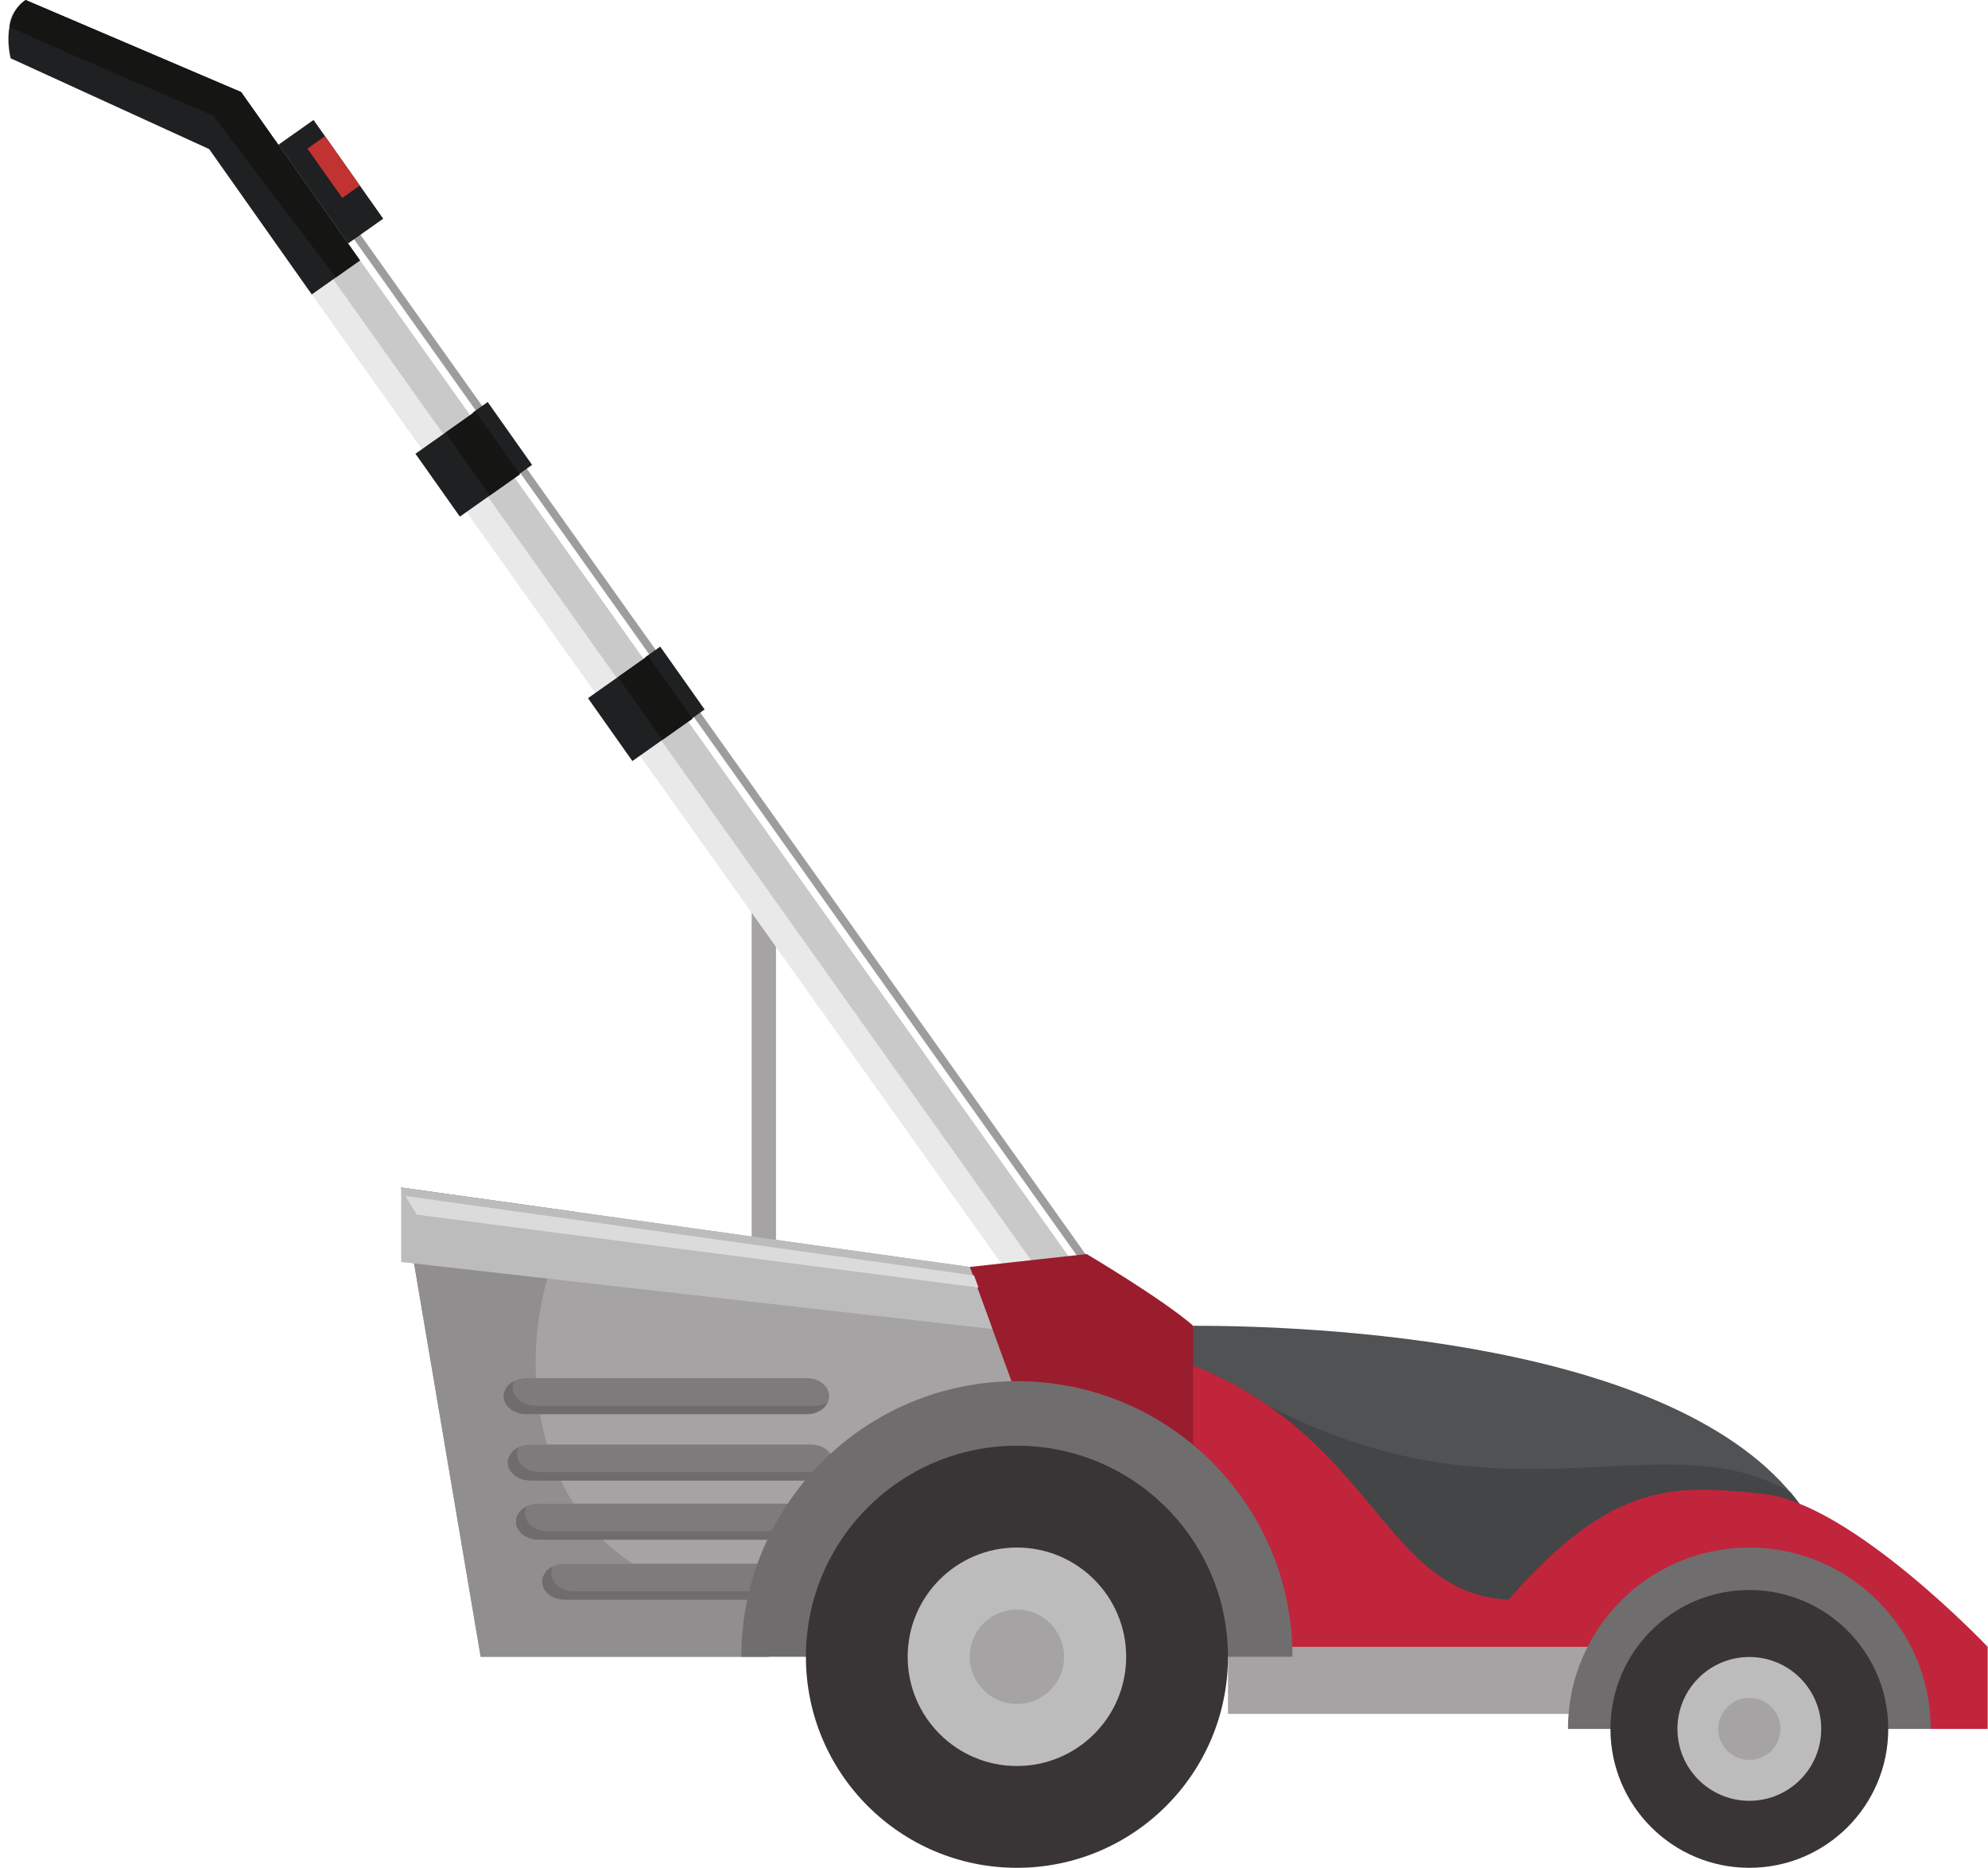 <?xml version="1.0" encoding="UTF-8"?><svg xmlns="http://www.w3.org/2000/svg" xmlns:xlink="http://www.w3.org/1999/xlink" height="299.8" preserveAspectRatio="xMidYMid meet" version="1.0" viewBox="52.4 62.7 319.1 299.8" width="319.1" zoomAndPan="magnify"><g><g><path d="M 173.055 264.66 L 176.957 264.66 L 176.957 201.941 L 173.055 201.941 Z M 173.055 264.66" fill="#a5a3a4"/></g><g><path d="M 219.582 274.598 L 227.32 269.137 L 110.184 104.496 L 102.445 109.961 L 219.582 274.598" fill="#e9e9e9"/></g><g><path d="M 228.266 268.469 L 229.297 267.742 L 107.789 96.914 L 106.762 97.645 L 228.266 268.469" fill="#9e9c9d"/></g><g><path d="M 223.02 272.172 L 158.559 181.57 L 162.859 178.531 L 227.32 269.137 L 223.02 272.172 M 151.395 171.504 L 130.719 142.441 L 135.02 139.406 L 155.695 168.465 L 151.395 171.504 M 123.559 132.375 L 105.883 107.531 L 110.184 104.496 L 127.855 129.34 L 123.898 132.133 L 123.559 132.375" fill="#cac9c9"/></g><g><path d="M 56.516 62.703 C 59.301 63.891 91.105 77.477 91.105 77.477 L 110.184 104.496 L 102.445 109.961 L 85.973 86.629 L 54.105 72.055 C 54.105 72.055 52.383 65.465 56.516 62.703" fill="#1f2021"/></g><g><path d="M 53.918 66.961 C 53.91 65.293 55.004 64 55.773 63.297 C 54.699 64.312 54.16 65.645 53.918 66.961 M 56.457 62.742 C 56.496 62.715 56.516 62.703 56.516 62.703 C 56.496 62.715 56.477 62.73 56.457 62.742" fill="#9c9a9a"/></g><g><path d="M 106.312 107.227 L 86.637 81.277 C 86.637 81.277 55.105 67.75 53.918 66.973 C 53.918 66.969 53.918 66.965 53.918 66.961 C 54.16 65.645 54.699 64.312 55.773 63.297 C 56.086 63.012 56.344 62.82 56.457 62.742 C 56.477 62.73 56.496 62.715 56.516 62.703 L 91.105 77.477 L 110.184 104.496 L 106.312 107.227" fill="#151514"/></g><g><path d="M 119.086 135.531 L 128.715 128.734 L 135.84 138.828 L 126.215 145.621 L 119.086 135.531" fill="#1f2021"/></g><g><path d="M 128.273 128.926 L 130.68 127.227 L 137.805 137.316 L 135.398 139.02 L 128.273 128.926" fill="#1f2021"/></g><g><path d="M 155.969 168.184 L 158.371 166.484 L 165.5 176.574 L 163.094 178.277 L 155.969 168.184" fill="#1f2021"/></g><g><path d="M 127.855 129.34 L 128.328 129.004 L 127.855 129.34" fill="#9c9a9a"/></g><g><path d="M 123.898 132.133 L 127.855 129.34 L 123.898 132.133" fill="#7f7c7d"/></g><g><path d="M 131.023 142.227 L 123.898 132.133 L 127.855 129.34 L 128.328 129.004 L 135.398 139.02 L 135.781 138.746 L 135.84 138.828 L 131.023 142.227" fill="#151514"/></g><g><path d="M 135.398 139.02 L 128.328 129.004 L 128.715 128.734 L 135.781 138.746 L 135.398 139.02" fill="#151514"/></g><g><path d="M 146.781 174.758 L 156.406 167.965 L 163.535 178.055 L 153.906 184.852 L 146.781 174.758" fill="#1f2021"/></g><g><path d="M 158.723 181.453 L 151.598 171.363 L 156.406 167.965 L 163.535 178.055 L 158.723 181.453" fill="#151514"/></g><g><path d="M 113.91 97.801 L 108.27 101.781 L 97.082 85.938 L 102.727 81.953 L 113.91 97.801" fill="#1f2021"/></g><g><path d="M 110.156 92.48 L 107.336 94.473 L 101.742 86.555 L 104.562 84.559 L 110.156 92.48" fill="#c13331"/></g><g><path d="M 341.223 304.043 C 321.652 277.613 262.602 275.492 243.926 275.492 C 243.074 279.508 243.926 317.906 243.926 317.906 L 320.855 326.633 L 321.652 326.633 L 341.223 304.043" fill="#505254"/></g><g><path d="M 247.816 283.578 C 246.758 295.176 266.242 317.906 266.242 317.906 L 320.855 326.633 L 321.652 326.633 L 341.223 304.043 C 340.77 303.43 340.297 302.844 339.828 302.254 C 318.207 289.465 290.949 311.09 247.816 283.578" fill="#434546"/></g><g><path d="M 211.695 276.02 C 273.812 277.613 269.008 318.262 294.535 319.457 C 311.273 300.328 321.121 301.004 335.324 302.461 C 349.531 303.914 371.449 327.027 371.449 327.027 L 371.449 340.203 L 362.309 340.203 L 310.898 328.621 L 255.082 328.621 L 209.465 293.254 C 209.465 293.254 194.613 274.027 211.695 276.02" fill="#c0253b"/></g><g><path d="M 243.926 275.492 C 239.043 271.223 226.824 263.984 226.824 263.984 L 208.059 266.055 L 197.508 274.895 L 243.129 310.266 L 243.926 310.266 L 243.926 275.492" fill="#9a1d2e"/></g><g><path d="M 249.504 327.027 L 249.504 337.789 L 307.289 337.789 L 312.156 327.027 L 249.504 327.027" fill="#a5a3a4"/></g><g><path d="M 116.797 253.305 L 208.059 266.055 L 215.629 286.777 L 175.777 328.621 L 129.551 328.621 L 116.797 253.305" fill="#a5a3a4"/></g><g><path d="M 175.777 328.621 L 129.551 328.621 L 116.797 253.305 L 144.723 257.203 C 140.168 265.086 137.98 274.656 138.434 283.898 L 136.848 283.898 C 134.867 283.898 133.262 285.18 133.242 286.766 C 133.242 286.77 133.242 286.773 133.242 286.777 C 133.242 286.781 133.242 286.785 133.242 286.789 C 133.242 288.387 134.855 289.68 136.848 289.68 L 139.07 289.68 C 139.359 291.332 139.738 292.961 140.211 294.551 L 137.512 294.551 C 135.531 294.551 133.926 295.828 133.906 297.414 C 133.906 297.414 133.906 297.418 133.906 297.418 C 133.906 297.422 133.906 297.422 133.906 297.426 C 133.906 297.426 133.906 297.43 133.906 297.43 C 133.906 297.434 133.906 297.438 133.906 297.441 C 133.906 299.035 135.52 300.328 137.512 300.328 L 142.43 300.328 C 143.043 301.609 143.73 302.852 144.488 304.043 L 138.816 304.043 C 136.836 304.043 135.23 305.324 135.211 306.91 C 135.211 306.914 135.211 306.918 135.211 306.922 C 135.211 306.926 135.211 306.93 135.211 306.934 C 135.211 308.527 136.824 309.824 138.816 309.824 L 149.148 309.824 C 150.598 311.246 152.199 312.535 153.953 313.68 L 143.023 313.68 C 141.043 313.68 139.438 314.961 139.422 316.539 C 139.422 316.543 139.422 316.543 139.422 316.543 C 139.422 316.547 139.422 316.551 139.422 316.551 C 139.422 316.555 139.422 316.555 139.422 316.555 C 139.422 316.559 139.422 316.562 139.422 316.566 C 139.422 318.164 141.031 319.457 143.023 319.457 L 175.707 319.457 C 175.711 319.457 175.715 319.457 175.723 319.457 C 175.723 319.457 175.723 319.457 175.727 319.457 C 175.734 319.457 175.746 319.457 175.758 319.457 C 175.758 319.457 175.758 319.457 175.762 319.457 C 175.77 319.457 175.781 319.457 175.793 319.457 C 177.219 319.43 178.438 318.738 178.992 317.758 C 182.754 316.926 186.465 315.547 189.965 313.727 L 175.777 328.621" fill="#908e8e"/></g><g><path d="M 116.797 253.305 L 208.059 266.055 L 211.695 276.02 L 116.797 265.258 L 116.797 253.305" fill="#bdbcbc"/></g><g><path d="M 117.488 254.668 L 208.75 267.422 L 209.465 269.367 L 119.281 257.656 L 117.488 254.668" fill="#dcdbdb"/></g><g><path d="M 179.309 316.566 C 179.309 318.164 177.695 319.457 175.707 319.457 L 143.023 319.457 C 141.031 319.457 139.422 318.164 139.422 316.566 C 139.422 314.973 141.031 313.68 143.023 313.68 L 175.707 313.68 C 177.695 313.68 179.309 314.973 179.309 316.566" fill="#7d7b7b"/></g><g><path d="M 187.453 306.934 C 187.453 308.527 185.84 309.824 183.852 309.824 L 138.816 309.824 C 136.824 309.824 135.211 308.527 135.211 306.934 C 135.211 305.34 136.824 304.043 138.816 304.043 L 183.852 304.043 C 185.84 304.043 187.453 305.34 187.453 306.934" fill="#7d7b7b"/></g><g><path d="M 186.148 297.441 C 186.148 299.035 184.535 300.328 182.547 300.328 L 137.512 300.328 C 135.52 300.328 133.906 299.035 133.906 297.441 C 133.906 295.844 135.52 294.551 137.512 294.551 L 182.547 294.551 C 184.535 294.551 186.148 295.844 186.148 297.441" fill="#7d7b7b"/></g><g><path d="M 185.484 286.789 C 185.484 288.387 183.871 289.68 181.883 289.68 L 136.848 289.68 C 134.855 289.68 133.242 288.387 133.242 286.789 C 133.242 285.191 134.855 283.898 136.848 283.898 L 181.883 283.898 C 183.871 283.898 185.484 285.191 185.484 286.789" fill="#7d7b7b"/></g><g><path d="M 175.723 319.457 C 175.723 319.457 175.723 319.457 175.727 319.457 C 175.723 319.457 175.723 319.457 175.723 319.457 M 175.758 319.457 C 175.758 319.457 175.758 319.457 175.762 319.457 C 175.758 319.457 175.758 319.457 175.758 319.457 M 175.793 319.457 L 175.793 319.457 M 139.422 316.555 C 139.422 316.555 139.422 316.555 139.422 316.551 C 139.422 316.555 139.422 316.555 139.422 316.555 M 139.422 316.543 C 139.422 316.543 139.422 316.543 139.422 316.539 C 139.422 316.543 139.422 316.543 139.422 316.543" fill="#7f7c7d"/></g><g><path d="M 175.707 319.457 L 143.023 319.457 C 141.031 319.457 139.422 318.164 139.422 316.566 C 139.422 316.562 139.422 316.559 139.422 316.555 C 139.422 316.555 139.422 316.555 139.422 316.551 C 139.422 316.551 139.422 316.547 139.422 316.543 C 139.422 316.543 139.422 316.543 139.422 316.539 C 139.43 315.508 140.129 314.605 141.16 314.105 C 140.98 314.445 140.883 314.824 140.883 315.219 C 140.883 316.812 142.492 318.105 144.484 318.105 L 177.168 318.105 C 177.855 318.105 178.484 317.945 179.031 317.68 C 178.496 318.703 177.254 319.43 175.793 319.457 C 175.781 319.457 175.77 319.457 175.762 319.457 C 175.758 319.457 175.758 319.457 175.758 319.457 C 175.746 319.457 175.734 319.457 175.727 319.457 C 175.723 319.457 175.723 319.457 175.723 319.457 C 175.715 319.457 175.711 319.457 175.707 319.457" fill="#6f6c6d"/></g><g><path d="M 183.867 309.824 C 183.867 309.824 183.871 309.824 183.871 309.824 C 183.871 309.824 183.867 309.824 183.867 309.824 M 183.887 309.824 L 183.887 309.824 M 183.902 309.824 C 183.902 309.824 183.906 309.824 183.906 309.824 C 183.906 309.824 183.902 309.824 183.902 309.824 M 183.922 309.824 C 183.922 309.824 183.922 309.824 183.926 309.824 C 183.922 309.824 183.922 309.824 183.922 309.824 M 183.938 309.824 C 183.938 309.824 183.941 309.824 183.941 309.824 C 183.941 309.824 183.938 309.824 183.938 309.824 M 183.953 309.824 C 183.957 309.824 183.957 309.824 183.961 309.824 C 183.961 309.824 183.957 309.824 183.953 309.824 M 183.969 309.824 C 183.973 309.824 183.977 309.824 183.977 309.82 C 183.977 309.824 183.973 309.824 183.969 309.824 M 183.984 309.82 C 183.988 309.82 183.992 309.82 184 309.82 C 183.992 309.82 183.988 309.82 183.984 309.82 M 184.004 309.82 C 184.008 309.82 184.012 309.82 184.016 309.82 C 184.012 309.82 184.008 309.82 184.004 309.82 M 184.016 309.82 C 184.023 309.82 184.027 309.82 184.035 309.82 C 184.027 309.82 184.023 309.82 184.016 309.82 M 184.035 309.82 C 184.676 309.793 185.273 309.633 185.781 309.375 C 185.273 309.633 184.676 309.793 184.035 309.82 M 185.789 309.371 L 185.789 309.371" fill="#908e8e"/></g><g><path d="M 183.852 309.824 L 138.816 309.824 C 136.824 309.824 135.211 308.527 135.211 306.934 C 135.211 306.93 135.211 306.926 135.211 306.922 C 135.211 306.918 135.211 306.914 135.211 306.91 C 135.223 305.875 135.922 304.977 136.953 304.473 C 136.773 304.812 136.676 305.191 136.676 305.586 C 136.676 307.18 138.285 308.477 140.277 308.477 L 185.312 308.477 C 185.996 308.477 186.633 308.312 187.176 308.047 C 186.891 308.594 186.406 309.055 185.789 309.371 C 185.785 309.371 185.781 309.375 185.781 309.375 C 185.273 309.633 184.676 309.793 184.035 309.82 C 184.027 309.82 184.023 309.82 184.016 309.82 C 184.012 309.82 184.008 309.82 184.004 309.82 C 184.004 309.82 184 309.82 184 309.82 C 183.992 309.82 183.988 309.82 183.984 309.82 C 183.98 309.82 183.98 309.82 183.977 309.82 C 183.977 309.824 183.973 309.824 183.969 309.824 C 183.969 309.824 183.965 309.824 183.961 309.824 C 183.957 309.824 183.957 309.824 183.953 309.824 C 183.949 309.824 183.945 309.824 183.941 309.824 C 183.941 309.824 183.938 309.824 183.938 309.824 C 183.934 309.824 183.93 309.824 183.926 309.824 C 183.922 309.824 183.922 309.824 183.922 309.824 C 183.914 309.824 183.91 309.824 183.906 309.824 C 183.906 309.824 183.902 309.824 183.902 309.824 C 183.898 309.824 183.895 309.824 183.887 309.824 C 183.883 309.824 183.875 309.824 183.871 309.824 C 183.871 309.824 183.867 309.824 183.867 309.824 C 183.863 309.824 183.855 309.824 183.852 309.824" fill="#6f6c6d"/></g><g><path d="M 182.547 300.328 L 137.512 300.328 C 135.52 300.328 133.906 299.035 133.906 297.441 C 133.906 297.438 133.906 297.434 133.906 297.43 C 133.906 297.43 133.906 297.426 133.906 297.426 C 133.906 297.422 133.906 297.422 133.906 297.418 C 133.906 297.418 133.906 297.414 133.906 297.414 C 133.922 296.379 134.617 295.48 135.648 294.977 C 135.473 295.32 135.367 295.695 135.367 296.09 C 135.367 297.688 136.98 298.98 138.973 298.98 L 184.008 298.98 C 184.691 298.98 185.324 298.816 185.871 298.551 C 185.34 299.574 184.094 300.301 182.637 300.328 C 182.625 300.328 182.613 300.328 182.602 300.328 C 182.602 300.328 182.602 300.328 182.598 300.328 C 182.59 300.328 182.578 300.328 182.566 300.328 C 182.566 300.328 182.566 300.328 182.562 300.328 C 182.559 300.328 182.555 300.328 182.547 300.328" fill="#6f6c6d"/></g><g><path d="M 181.883 289.68 L 136.848 289.68 C 134.855 289.68 133.242 288.387 133.242 286.789 C 133.242 286.785 133.242 286.781 133.242 286.777 C 133.242 286.773 133.242 286.77 133.242 286.766 C 133.254 285.727 133.953 284.832 134.984 284.328 C 134.805 284.672 134.703 285.047 134.703 285.441 C 134.703 287.035 136.316 288.328 138.309 288.328 L 183.344 288.328 C 184.027 288.328 184.66 288.168 185.207 287.902 C 184.672 288.934 183.41 289.66 181.938 289.68 C 181.938 289.68 181.934 289.68 181.934 289.68 C 181.922 289.68 181.914 289.68 181.902 289.68 C 181.902 289.68 181.898 289.68 181.898 289.68 C 181.895 289.68 181.887 289.68 181.883 289.68" fill="#6f6c6d"/></g><g><path d="M 171.395 328.621 C 171.395 304.191 191.199 284.387 215.629 284.387 C 240.059 284.387 259.863 304.191 259.863 328.621 L 171.395 328.621" fill="#706d6e"/></g><g><path d="M 249.504 328.621 C 249.504 347.332 234.34 362.496 215.629 362.496 C 196.922 362.496 181.758 347.332 181.758 328.621 C 181.758 309.914 196.922 294.746 215.629 294.746 C 234.34 294.746 249.504 309.914 249.504 328.621" fill="#393536"/></g><g><path d="M 233.164 328.621 C 233.164 338.309 225.312 346.156 215.629 346.156 C 205.945 346.156 198.094 338.309 198.094 328.621 C 198.094 318.938 205.945 311.09 215.629 311.09 C 225.312 311.09 233.164 318.938 233.164 328.621" fill="#bdbcbc"/></g><g><path d="M 223.199 328.621 C 223.199 332.805 219.812 336.191 215.629 336.191 C 211.445 336.191 208.059 332.805 208.059 328.621 C 208.059 324.441 211.445 321.051 215.629 321.051 C 219.812 321.051 223.199 324.441 223.199 328.621" fill="#a5a3a4"/></g><g><path d="M 304.078 340.203 C 304.078 324.121 317.113 311.09 333.191 311.09 C 349.27 311.09 362.309 324.121 362.309 340.203 L 304.078 340.203" fill="#706d6e"/></g><g><path d="M 355.488 340.203 C 355.488 352.516 345.508 362.496 333.191 362.496 C 320.883 362.496 310.898 352.516 310.898 340.203 C 310.898 327.891 320.883 317.906 333.191 317.906 C 345.508 317.906 355.488 327.891 355.488 340.203" fill="#393536"/></g><g><path d="M 344.73 340.203 C 344.73 346.578 339.566 351.742 333.191 351.742 C 326.82 351.742 321.652 346.578 321.652 340.203 C 321.652 333.828 326.82 328.66 333.191 328.66 C 339.566 328.66 344.73 333.828 344.73 340.203" fill="#bdbcbc"/></g><g><path d="M 338.18 340.203 C 338.18 342.957 335.945 345.184 333.191 345.184 C 330.441 345.184 328.207 342.957 328.207 340.203 C 328.207 337.449 330.441 335.219 333.191 335.219 C 335.945 335.219 338.18 337.449 338.18 340.203" fill="#a5a3a4"/></g></g></svg>